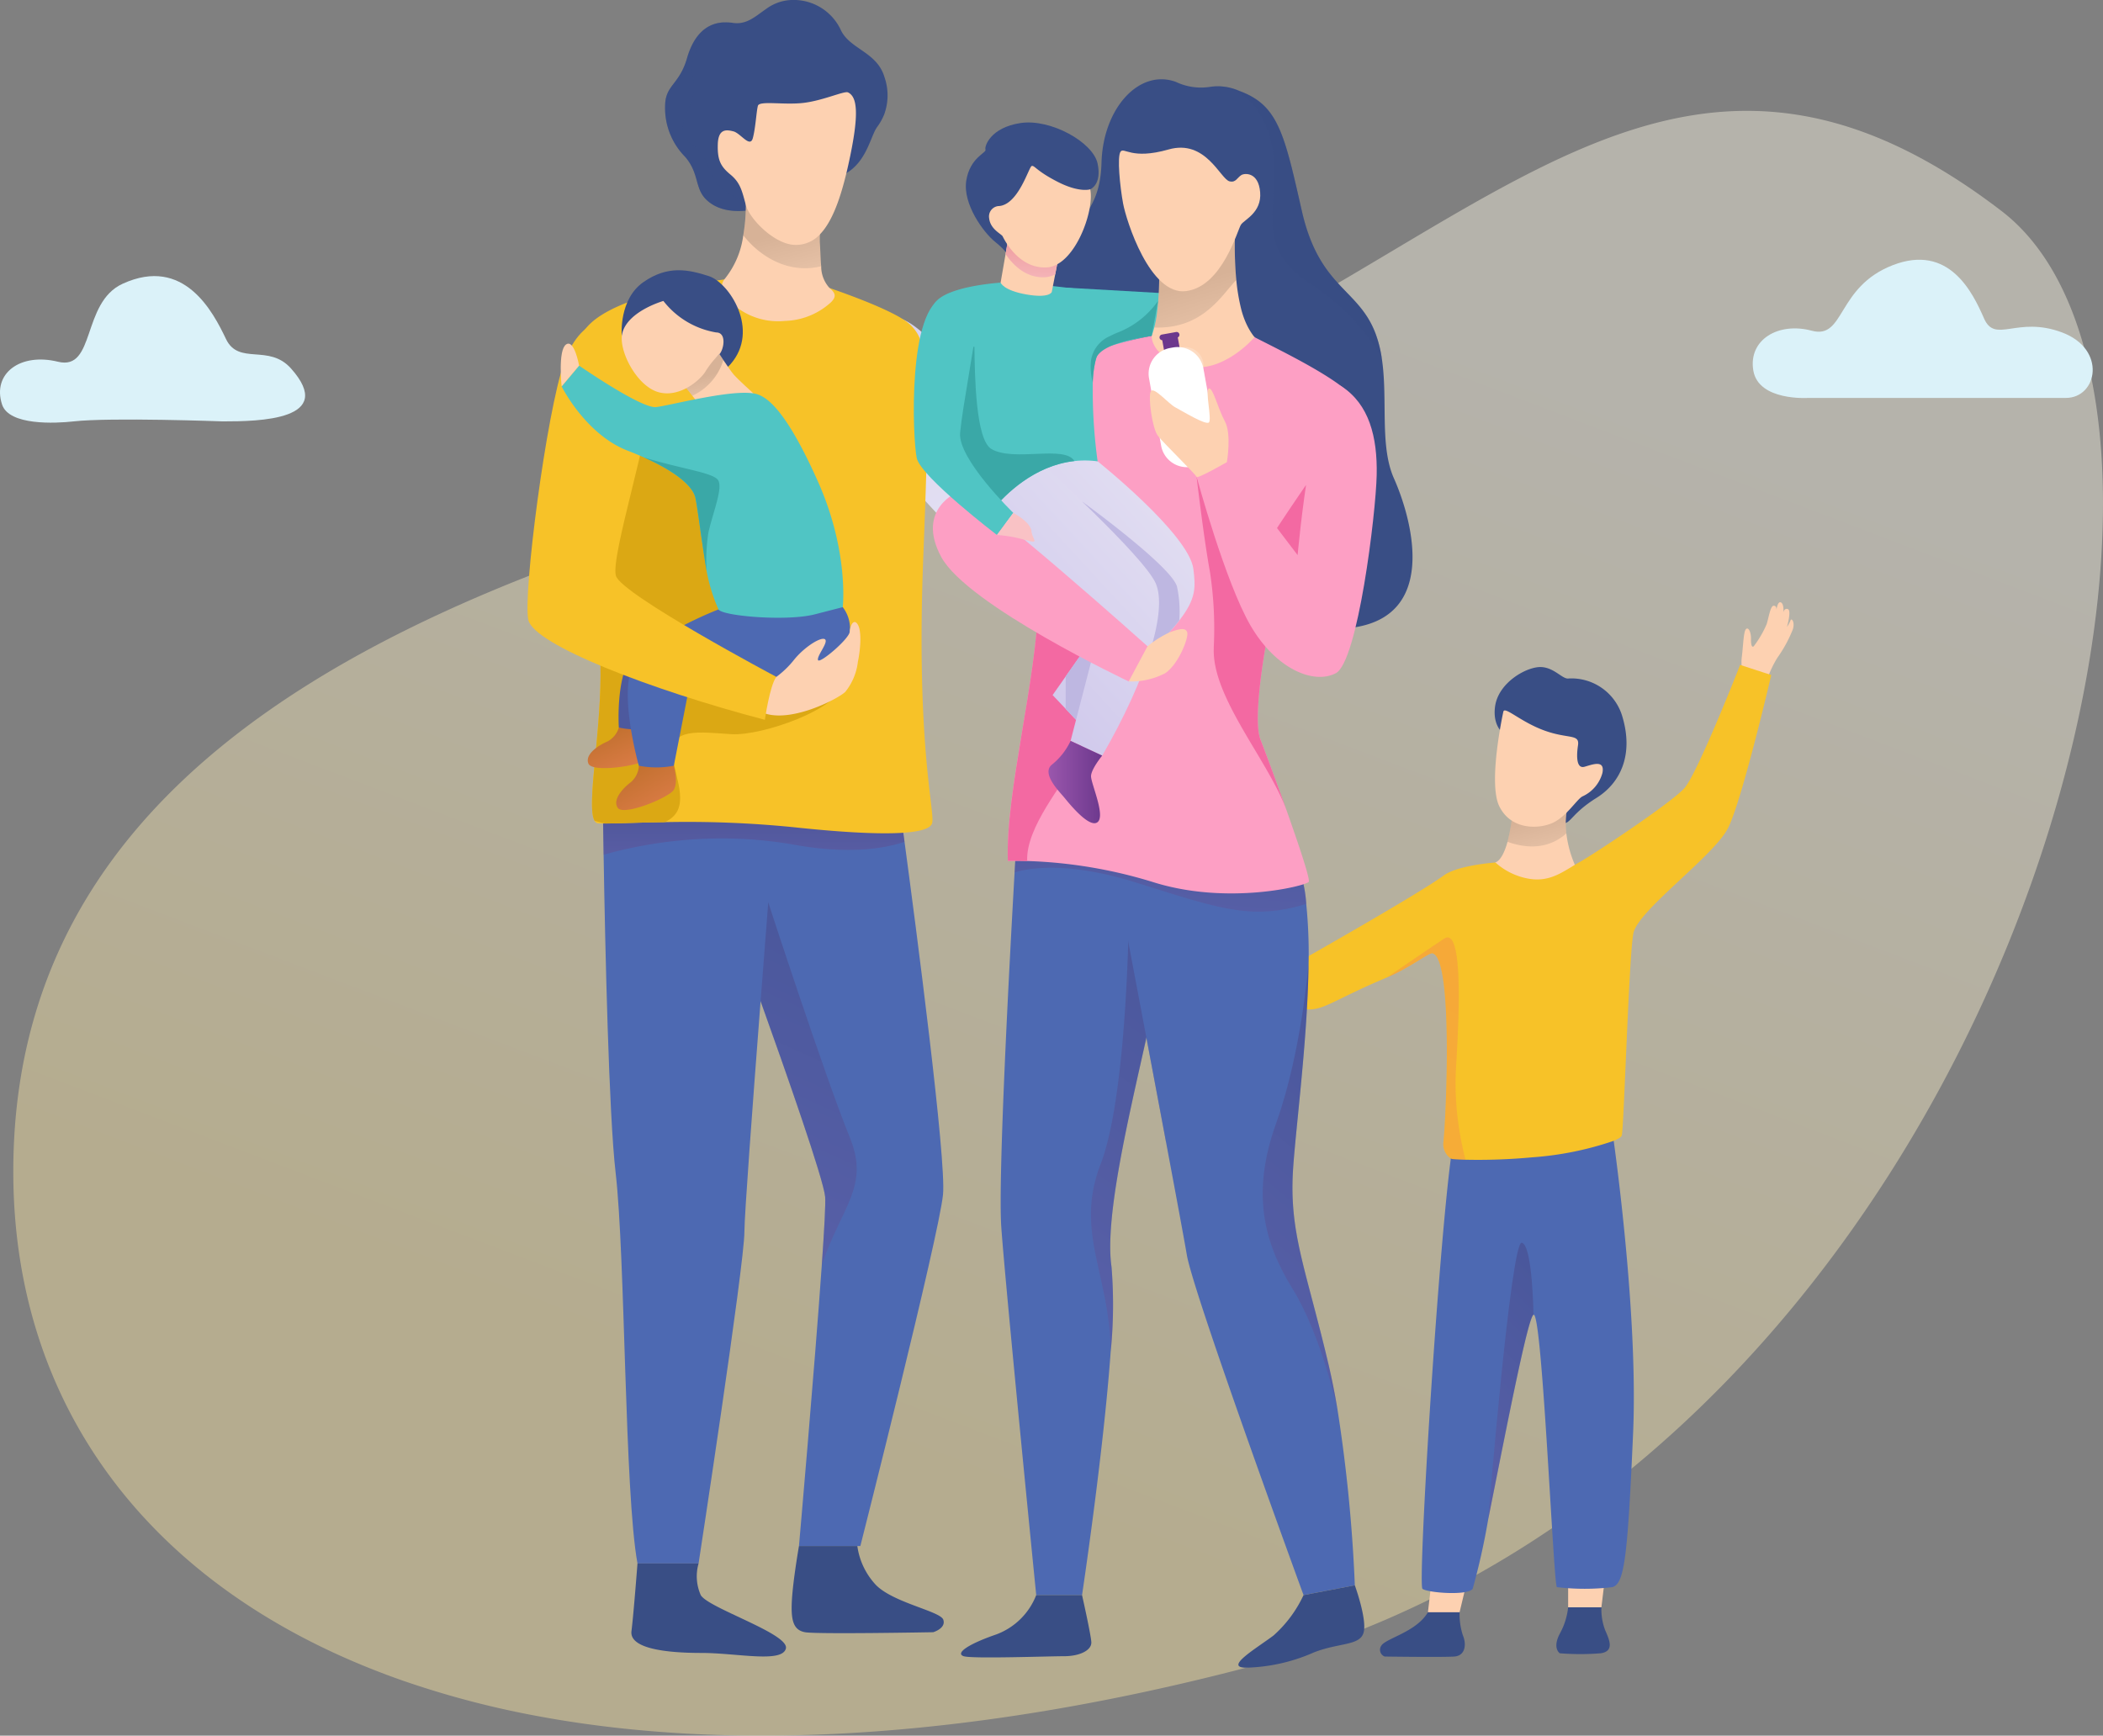 <svg xmlns="http://www.w3.org/2000/svg" xmlns:xlink="http://www.w3.org/1999/xlink" width="278.182" height="229.62" viewBox="0 0 278.182 229.62">
  <rect x="0" y="0" width="278.182" height="229.62" fill="#808080" stroke="none"/>
  <defs>
    <linearGradient id="linear-gradient" x1="0.431" y1="0.849" x2="0.706" y2="0.272" gradientUnits="objectBoundingBox">
      <stop offset="0" stop-color="#ffeaa5"/>
      <stop offset="1" stop-color="#fff9e6"/>
    </linearGradient>
    <linearGradient id="linear-gradient-2" x1="2.629" y1="1.296" x2="2.352" y2="0.101" gradientUnits="objectBoundingBox">
      <stop offset="0" stop-color="#fff"/>
      <stop offset="1"/>
    </linearGradient>
    <linearGradient id="linear-gradient-3" x1="-0.182" y1="-0.43" x2="0.958" y2="1.288" gradientUnits="objectBoundingBox">
      <stop offset="0" stop-color="#c8c0e9"/>
      <stop offset="1" stop-color="#fafafa"/>
    </linearGradient>
    <linearGradient id="linear-gradient-4" x1="0.404" y1="0.995" x2="0.565" y2="0.005" gradientUnits="objectBoundingBox">
      <stop offset="0" stop-color="#7a4385"/>
      <stop offset="1" stop-color="#402154"/>
    </linearGradient>
    <linearGradient id="linear-gradient-5" x1="0.491" y1="1.109" x2="0.504" y2="0.108" xlink:href="#linear-gradient-4"/>
    <linearGradient id="linear-gradient-10" x1="19.9" y1="-41.316" x2="19.762" y2="-39.285" gradientUnits="objectBoundingBox">
      <stop offset="0" stop-color="#a15bb1"/>
      <stop offset="1" stop-color="#6c388d"/>
    </linearGradient>
    <linearGradient id="linear-gradient-11" x1="19.475" y1="-136.631" x2="19.442" y2="-134.983" xlink:href="#linear-gradient-10"/>
    <linearGradient id="linear-gradient-12" x1="-0.191" y1="1.312" x2="1.479" y2="-1.114" xlink:href="#linear-gradient-3"/>
    <linearGradient id="linear-gradient-13" x1="-0.02" y1="1.131" x2="1.5" y2="-1.107" xlink:href="#linear-gradient-3"/>
    <linearGradient id="linear-gradient-14" x1="0.553" y1="-1.149" x2="0.46" y2="1.584" gradientUnits="objectBoundingBox">
      <stop offset="0" stop-color="#e88484"/>
      <stop offset="0.09" stop-color="#e9898a"/>
      <stop offset="1" stop-color="#f8c1c6"/>
    </linearGradient>
    <linearGradient id="linear-gradient-15" x1="0" y1="0.5" x2="1" y2="0.5" xlink:href="#linear-gradient-10"/>
    <linearGradient id="linear-gradient-18" x1="-0.033" y1="-0.694" x2="0.995" y2="1.515" gradientUnits="objectBoundingBox">
      <stop offset="0" stop-color="#9a5e0c"/>
      <stop offset="1" stop-color="#f4875c"/>
    </linearGradient>
    <linearGradient id="linear-gradient-22" x1="0.543" y1="0.276" x2="0.252" y2="2.39" gradientUnits="objectBoundingBox">
      <stop offset="0" stop-color="#f5586d"/>
      <stop offset="1" stop-color="#f4875c"/>
    </linearGradient>
  </defs>
  <g id="グループ_15498" data-name="グループ 15498" transform="translate(-1427.303 -455.208)">
    <path id="パス_46436" data-name="パス 46436" d="M1600.242,743.259c-35.494,9.273-66.188,11.011-91.067,6.877q-1.088-.181-2.157-.378a121.884,121.884,0,0,1-18.312-4.773c-.843-.295-1.674-.593-2.494-.907-31.367-11.831-48.863-35.671-49.063-65.912-.389-58.812,60.656-80.97,124.369-96.127s89.027-69.51,138.63-31.492C1735.4,577.566,1700.9,716.959,1600.242,743.259Z" transform="translate(-8.085 -67.423)" opacity="0.42" fill="url(#linear-gradient)"/>
    <g id="グループ_15497" data-name="グループ 15497" transform="translate(1497.08 455.208)">
      <path id="パス_46437" data-name="パス 46437" d="M2716.918,910.914a5.714,5.714,0,0,1-.247-2.675c.19-1.648.221-3.362.572-3.592s.636.551.625,1.283.08,1.224.358,1.03a13.9,13.9,0,0,0,1.7-2.9c.241-.665.482-2.4.908-2.468s.41.5.41.5.14-1.137.58-.946.332,1.321.332,1.321.111-.615.593-.434-.067,2.168-.126,2.36a4.386,4.386,0,0,0,.491-.906c.117-.278.581.227.3,1.2a17.539,17.539,0,0,1-2.059,3.788,14.18,14.18,0,0,0-1.209,2.473l-1.337.479Z" transform="translate(-2556.027 -821.451)" fill="#fdd1b1"/>
      <path id="パス_46438" data-name="パス 46438" d="M2582.838,1640.851l2.634.794a7.74,7.74,0,0,0,.505,3.049c.6,1.353,1.191,2.76-.595,3.031a33.942,33.942,0,0,1-5.412,0s-1.029-.649,0-2.6a9.172,9.172,0,0,0,1.1-3.482Z" transform="translate(-2443.416 -1429.002)" fill="#394e85"/>
      <path id="パス_46439" data-name="パス 46439" d="M2459.384,1643.584a9.049,9.049,0,0,0,.433,3.049c.487,1.136.379,2.706-1.137,2.814s-9.2,0-9.2,0a.955.955,0,0,1-.433-1.461c.649-.974,4.611-1.786,6.152-4.4S2459.384,1643.584,2459.384,1643.584Z" transform="translate(-2336.09 -1430.292)" fill="#394e85"/>
      <path id="パス_46440" data-name="パス 46440" d="M2588.23,1622.878v3.175h4.4l.505-4.186Z" transform="translate(-2450.575 -1413.411)" fill="#fdd1b1"/>
      <path id="パス_46441" data-name="パス 46441" d="M2489.483,1625.417l-.866,3.608h-4.186l.505-4.33Z" transform="translate(-2365.323 -1415.733)" fill="#fdd1b1"/>
      <path id="パス_46442" data-name="パス 46442" d="M2507.8,1321.188c-.721,16.454-1.154,19.918-2.741,20.351a30.706,30.706,0,0,1-7.333,0c-.461-.143-1.944-36.614-3.1-36.036-.781.392-3.86,16.454-5.995,27.073v.011a91.651,91.651,0,0,1-2.05,9.182c-.721.927-5.917.518-6.638,0-.628-.45,1.864-41.53,3.633-56.029.039-.316.078-.619.115-.909a28.434,28.434,0,0,1,.628-3.62,2.494,2.494,0,0,1,.4-.79c3.219-4.267,20.337.79,20.337.79s.067.455.18,1.284C2505.939,1287.618,2508.42,1307.022,2507.8,1321.188Z" transform="translate(-2361.554 -1131.567)" fill="#4d69b2"/>
      <path id="パス_46443" data-name="パス 46443" d="M2535.777,958.418s-2.312-.814-1.908-4.05,4.257-5.377,6.144-5.268c1.757.1,2.811,1.668,3.619,1.508a7.019,7.019,0,0,1,7.1,5.1c1.444,4.909-.173,8.669-3.466,10.717s-3.421,3.5-4.447,3.318S2535.777,958.418,2535.777,958.418Z" transform="translate(-2405.888 -860.849)" fill="#394e85"/>
      <path id="パス_46444" data-name="パス 46444" d="M2542.881,1052.937l-2.275,3.966h-5.358s-4.763-3.464-2.868-4.276c.725-.312,1.236-1.448,1.591-2.73a26.579,26.579,0,0,0,.736-4.522s8.065-3.789,7.2-.063a10.235,10.235,0,0,0-.152,3.472A14.751,14.751,0,0,0,2542.881,1052.937Z" transform="translate(-2404.337 -938.526)" fill="#fdd1b1"/>
      <path id="パス_46445" data-name="パス 46445" d="M2551.263,1045.312a10.229,10.229,0,0,0-.152,3.472c-2.652,2.369-5.78,1.823-7.781,1.113a26.551,26.551,0,0,0,.737-4.522S2552.132,1041.586,2551.263,1045.312Z" transform="translate(-2413.698 -938.526)" opacity="0.15" fill="url(#linear-gradient-2)" style="mix-blend-mode: multiply;isolation: isolate"/>
      <path id="パス_46446" data-name="パス 46446" d="M2158.779,554.729s1.569-.6.974-3.41-6.2-5.954-10.188-5.358-4.8,3.085-4.641,3.518-2.057,1.028-2.544,4.113,2.3,6.869,3.789,8.064,1.694,1.786,1.694,1.786Z" transform="translate(-2084.342 -529.685)" fill="#394e85"/>
      <path id="パス_46447" data-name="パス 46447" d="M2441.693,948.818s-3.825,16.462-5.7,20.214-11.944,10.9-12.54,13.966-1.249,25.88-1.537,26.746c-.067.2-.448.442-1.063.7a42.426,42.426,0,0,1-10.769,2.18,77.052,77.052,0,0,1-8.835.318c-.539-.017-1.081-.043-1.633-.08a.808.808,0,0,1-.31-.082,2.294,2.294,0,0,1-.983-2.139c.347-2.975,1.347-24.492-1.463-25.007h-.007c-.476-.067-3.052,1.959-5.973,3.187-7.458,3.126-8.5,4.564-11.122,4.183-4.984-.721-1.429-5.774-1.429-5.774s16.441-9.263,20.055-11.9c1.876-1.371,6.827-1.707,6.827-1.707a8.83,8.83,0,0,0,4.546,2.165c2.814.433,4.546-1.085,6.495-2.165s12.232-7.9,13.964-9.851,7.361-16.293,7.361-16.293Z" transform="translate(-2277.171 -859.515)" fill="#f7c228"/>
      <path id="パス_46448" data-name="パス 46448" d="M2121.811,731.764l-2.767,6.326s-14.579-4.378-19.052-8.666c-.624-.6-1.381-1.353-2.225-2.215a.043.043,0,0,1-.007-.009c-3.631-3.7-8.831-9.32-11.647-12.381-.2-.214-.383-.418-.556-.606-.9-.977-1.442-1.572-1.442-1.572s-7.8-24.962-.795-21.758l0,0c7,3.206,22.8,29.3,22.8,29.3Z" transform="translate(-2033.484 -648.54)" fill="url(#linear-gradient-3)"/>
      <path id="パス_46449" data-name="パス 46449" d="M2000.692,1102.97c-.576,5.629-10.931,46.473-10.931,46.473h-8.121s2.076-23.628,3.02-37.164c.327-4.665.517-8.134.444-9.021-.191-2.291-5.183-16.523-8.539-25.891-1.717-4.8-3.007-8.316-3.007-8.316v-17.607l5.025.2,16.48.664s.206,1.494.541,3.973C1997.1,1067.408,2001.163,1098.367,2000.692,1102.97Z" transform="translate(-1945.731 -944.909)" fill="#4d69b2"/>
      <path id="パス_46450" data-name="パス 46450" d="M1984.66,1171.372c.327-4.666.517-8.134.444-9.021-.288-3.464-11.546-34.206-11.546-34.206v-1.537c2.271-1.827,4.023-3.215,4.023-3.215s7.465,22.938,10.814,31.165C1991.018,1161,1987.217,1163.727,1984.66,1171.372Z" transform="translate(-1945.731 -1004.002)" opacity="0.244" fill="url(#linear-gradient-4)"/>
      <path id="パス_46451" data-name="パス 46451" d="M1896.376,1036.765s-.021.273-.063.779c-.069.883-.2,2.485-.366,4.6-.175,2.2-.392,4.962-.636,8.056-.312,3.966-.663,8.48-1.016,13.066v0c-1.065,13.828-2.141,28.322-2.141,30.506,0,4.33-6.062,43.877-6.062,43.877h-8.082c-1.732-9.526-1.589-40.413-2.888-51.671-.9-7.764-1.379-29.4-1.594-42.094-.082-4.847-.125-8.389-.136-9.35,0-.173,0-.262,0-.262l.862.093Z" transform="translate(-1863.462 -930.808)" fill="#4d69b2"/>
      <path id="パス_46452" data-name="パス 46452" d="M1913.344,1042.609c-3.256,1.067-7.941,1.572-14.57.387q-1.425-.253-2.817-.424c-1.594-.2-3.15-.318-4.659-.375a58.046,58.046,0,0,0-17.759,2.117c-.082-4.848-.125-8.389-.136-9.351l.859-.169,22.124,2.4s-.022.272-.063.779l16.48.665S1913.009,1040.13,1913.344,1042.609Z" transform="translate(-1863.472 -931.236)" opacity="0.307" fill="url(#linear-gradient-5)"/>
      <path id="パス_46453" data-name="パス 46453" d="M2209.835,562.531a37.17,37.17,0,0,0,4.147,2.712c15.489,8.782,14.437,12.74,16.014,15.332,0,0,2.821,7.943,12.656,5.644s6.535-14.3,4.214-19.515c-1.919-4.307-.778-10.476-1.605-15.881a15.953,15.953,0,0,0-.83-3.285c-2.276-6.014-7.431-6.008-9.752-16.242s-3.122-13.984-8.274-15.851a6.968,6.968,0,0,0-3.875-.534l-.066.009a7.728,7.728,0,0,1-4.423-.66c-4.8-1.789-9.656,3.4-9.857,10.7-.163,5.892-2.8,7.24-4.9,10.685a14.783,14.783,0,0,0-1.377,2.916C2200.027,543.947,2198.766,554.144,2209.835,562.531Z" transform="translate(-2132.256 -503.418)" fill="#394e85"/>
      <path id="パス_46455" data-name="パス 46455" d="M2323.052,519.156c4.91-.617,8.792,4.749,8.49,11.91s-1.327,10.206,5.442,14.643a28.7,28.7,0,0,1,8.8,9.358,15.953,15.953,0,0,0-.83-3.285c-2.276-6.014-7.431-6.008-9.752-16.242s-3.121-13.984-8.274-15.851A6.968,6.968,0,0,0,2323.052,519.156Z" transform="translate(-2232.779 -507.663)" fill="#394e85" opacity="0.29"/>
      <path id="パス_46456" data-name="パス 46456" d="M2223.914,668.982v5.237s-.169.022-.461.065c-1.8.264-8.277,1.338-9.1,3.156a.875.875,0,0,0-.078.245s0,0,0,.006a.714.714,0,0,1-.046.167c-.1.245-.31.188-.591-.076-1.425-1.334-4.661-8.03-4.661-8.03l1.451-1.541Z" transform="translate(-2139.085 -630.152)" fill="#50c5c4"/>
      <g id="グループ_15495" data-name="グループ 15495" transform="translate(78.233 19.542)">
        <path id="パス_46457" data-name="パス 46457" d="M2266.658,641.127s11.21.14,11.636-.616,2.437-8.13,2.437-8.13-3.7-.671-5.052-6a26.668,26.668,0,0,1-.636-3.8,49.8,49.8,0,0,1-.134-7.061c.048-1.013.108-1.635.108-1.635l-3.936,1.624-6.439,2.659a39.863,39.863,0,0,1-.142,9.22c-.083.506-.185,1-.309,1.475-.485,1.874-1.3,3.416-2.64,4C2257.057,634.834,2266.658,641.127,2266.658,641.127Z" transform="translate(-2259.517 -605.071)" fill="#fdd1b1"/>
        <path id="パス_46458" data-name="パス 46458" d="M2281.836,636.325c6.5.232,8.964-4.384,10.851-6.282a49.726,49.726,0,0,1-.134-7.061l-3.828-.011-6.439,2.659a39.863,39.863,0,0,1-.142,9.22C2282.062,635.355,2281.96,635.851,2281.836,636.325Z" transform="translate(-2277.16 -612.538)" opacity="0.15" fill="url(#linear-gradient-2)" style="mix-blend-mode: multiply;isolation: isolate"/>
        <path id="パス_46459" data-name="パス 46459" d="M2271.868,568.194c.431-.266,2.261-.414,2.48,2.275s-2.068,3.61-2.53,4.279-2.439,8.153-7.241,8.8-7.946-9.336-8.361-11.6-.8-6.167-.339-6.836,1.407,1.111,6.352-.3,6.856,3.938,8.08,4.218C2271.137,569.223,2271.287,568.553,2271.868,568.194Z" transform="translate(-2255.667 -564.579)" fill="#fdd1b1"/>
      </g>
      <path id="パス_46460" data-name="パス 46460" d="M2189.565,1091.1c-.411,2.938-1.232,6.779-2.167,10.979-2.392,10.749-5.549,23.864-4.615,30.3a62.261,62.261,0,0,1-.111,11.26c-.963,13.436-3.786,32.182-3.786,32.182h-6.062s-4.042-40.556-4.618-48.638c-.463-6.471,1.111-35.607,1.756-46.969.16-2.83.264-4.557.264-4.557s7.043-.219,12.665,2.594a13.094,13.094,0,0,1,4.728,3.8,10.286,10.286,0,0,1,1.314,2.347A12.985,12.985,0,0,1,2189.565,1091.1Z" transform="translate(-2105.531 -964.794)" fill="#4d69b2"/>
      <path id="パス_46461" data-name="パス 46461" d="M2244.915,1147.172c-.814-4.341-1.726-9.184-2.618-13.925-2.392,10.749-5.548,23.864-4.616,30.3a62.178,62.178,0,0,1-.11,11.26c-.108-10.245-4.8-15.88-1.333-24.828,2.752-7.107,3.477-23.141,3.659-29.435v0c.048-1.628.059-2.6.059-2.6l3.877-2.373,3.208-1.964S2244.836,1146.752,2244.915,1147.172Z" transform="translate(-2160.43 -995.961)" opacity="0.244" fill="url(#linear-gradient-4)"/>
      <path id="パス_46462" data-name="パス 46462" d="M2282.358,1167.9l-6.785,1.3s-14.576-39.835-15.442-45.031c-.273-1.637-1.362-7.508-2.726-14.784v0c-.814-4.341-1.725-9.184-2.617-13.925-.849-4.494-1.68-8.9-2.4-12.7v0c-.662-3.5-1.229-6.493-1.624-8.575-.218-1.149-.383-2.022-.483-2.546-.072-.375-.108-.574-.108-.574s19.34-7.794,23.959,0a17.414,17.414,0,0,1,1.8,6.7,65.62,65.62,0,0,1,.31,7.876c-.13,10.656-1.927,23.366-2.109,28.294-.29,7.794,1.875,12.557,4.763,24.825.444,1.885.833,3.88,1.173,5.906v.007A204.2,204.2,0,0,1,2282.358,1167.9Z" transform="translate(-2172.92 -958.175)" fill="#4d69b2"/>
      <path id="パス_46463" data-name="パス 46463" d="M2217,1077.755c-6.869,2.13-11.121.76-20.922-2.323l-1.515-.476q-1.429-.448-2.73-.777c-7.4-1.888-11.68-1.115-13.412-.582.16-2.83.264-4.557.264-4.557s7.042-.219,12.665,2.594c-.072-.375-.108-.574-.108-.574s19.339-7.794,23.959,0A17.418,17.418,0,0,1,2217,1077.755Z" transform="translate(-2113.987 -958.175)" opacity="0.244" fill="url(#linear-gradient-4)"/>
      <path id="パス_46464" data-name="パス 46464" d="M2208.492,735.8c-.758,2.923-2.923,14.505-1.732,17.536.554,1.407,2.063,5.456,3.481,9.439q.059.159.11.318c.024.065.045.13.069.19a.134.134,0,0,0,.006.017c1.557,4.408,2.942,8.591,2.719,8.87-.433.541-10.825,3.139-20.675,0a63.052,63.052,0,0,0-16.566-2.763c-1.611-.052-2.557-.015-2.557-.015-.34-9.093,3.865-24.148,4.027-34.418a26.444,26.444,0,0,0-.275-4.551c-1.587-9.816-2.02-22.228,3.319-26.125s15.588-4.908,15.588-4.908,7.831-.721,8.7,0,12.34,5.774,14.542,8.913c1.191,1.7-1.84,8.768-4.99,15.354C2211.589,729.232,2208.838,734.46,2208.492,735.8Z" transform="translate(-2109.807 -655.498)" fill="#fd9fc4"/>
      <path id="パス_46465" data-name="パス 46465" d="M2182.281,921.224c-1.583,3.059-6.581,8.762-6.376,13.221-1.611-.052-2.557-.015-2.557-.015-.34-9.093,3.865-24.148,4.027-34.418l8.889,5.707S2184,917.9,2182.281,921.224Z" transform="translate(-2109.807 -820.535)" fill="#f369a2"/>
      <path id="パス_46466" data-name="パス 46466" d="M2323.353,825.513c.346-1.34,3.1-6.568,5.763-12.141-.8-2.189-1.466-4-1.466-4s-5.642,8.171-6.809,10.552a9.173,9.173,0,0,1-1.487,2.022c-2.04-4.588-6.177-13.641-6.177-13.641s.931,8.01,1.764,12.557a49.4,49.4,0,0,1,.5,10.07l.01-.012c-.306,6.534,7.291,14.983,9.652,21.572-1.418-3.984-2.927-8.032-3.481-9.439C2320.43,840.019,2322.6,828.436,2323.353,825.513Z" transform="translate(-2224.668 -745.212)" fill="#f369a2"/>
      <path id="パス_46467" data-name="パス 46467" d="M2359.51,1628.994s1.659,4.547,1.154,6.278-3.247,1.3-6.567,2.6a23.487,23.487,0,0,1-8.948,2.02c-3.031,0,1.3-2.526,3.608-4.258a16.419,16.419,0,0,0,3.969-5.34Z" transform="translate(-2250.073 -1419.264)" fill="#394e85"/>
      <path id="パス_46468" data-name="パス 46468" d="M2154.78,1636.264s1.155,5.124,1.227,6.206-1.515,1.876-3.608,1.876-12.2.361-13.279,0,.361-1.516,4.33-2.887a9.043,9.043,0,0,0,5.268-5.2Z" transform="translate(-2081.425 -1425.235)" fill="#394e85"/>
      <path id="パス_46469" data-name="パス 46469" d="M2317.183,750.647l-4,1.949s3.789,13.964,7.144,19.7,8.335,7.794,11.258,6.278,5.3-21.108,5.412-26.2-1.019-9.394-4.639-11.745-5.819,22.318-5.819,22.318Z" transform="translate(-2224.668 -689.505)" fill="#fd9fc4"/>
      <path id="パス_46470" data-name="パス 46470" d="M2372,1227.563v.007s-2.128-9.822-5.964-16.016-5.458-12.7-2.136-21.938,4.273-21.078,4.273-21.078c-.13,10.656-1.927,23.366-2.109,28.294-.29,7.794,1.875,12.557,4.763,24.826C2371.27,1223.543,2371.66,1225.537,2372,1227.563Z" transform="translate(-2264.852 -1041.081)" opacity="0.244" fill="url(#linear-gradient-4)"/>
      <path id="パス_46471" data-name="パス 46471" d="M2279.9,691.38s-.171,2.792,4.592,3.982,9.016-3.809,9.016-3.809l-3.435-2.9-3.795.866Z" transform="translate(-2197.337 -646.94)" fill="#fdd1b1"/>
      <g id="グループ_15496" data-name="グループ 15496" transform="translate(82.16 43.915)">
        <path id="パス_46472" data-name="パス 46472" d="M2290.28,706.065l-2.055.369-.5-2.8a.522.522,0,0,1,.421-.606l1.028-.185a.522.522,0,0,1,.606.422Z" transform="translate(-2285.915 -702.506)" fill="url(#linear-gradient-10)"/>
        <path id="パス_46473" data-name="パス 46473" d="M2284.894,715.014l1.6,8.906a3.458,3.458,0,0,1-2.793,4.016l-.384.069a3.459,3.459,0,0,1-4.016-2.793l-1.6-8.906a3.459,3.459,0,0,1,2.793-4.016l.384-.069a3.459,3.459,0,0,1,4.017,2.793Z" transform="translate(-2277.646 -710.168)" fill="#fff"/>
        <path id="パス_46474" data-name="パス 46474" d="M2296.7,715.191l1.6,8.906a2.48,2.48,0,1,1-4.624.831l-1.6-8.906a2.48,2.48,0,1,1,4.624-.83Z" transform="translate(-2289.454 -710.344)" fill="#fff" opacity="0.21"/>
        <path id="パス_46475" data-name="パス 46475" d="M2288.056,701.73l-1.884.338a.377.377,0,0,1-.438-.3h0a.377.377,0,0,1,.3-.438l1.884-.338a.377.377,0,0,1,.438.3h0A.377.377,0,0,1,2288.056,701.73Z" transform="translate(-2284.284 -700.982)" fill="url(#linear-gradient-11)"/>
      </g>
      <path id="パス_46476" data-name="パス 46476" d="M2288.762,752.584s.649-3.735-.271-5.412-1.57-4.492-2.111-4.33.433,4.113,0,4.492-3.518-1.515-4.438-2-2.869-2.814-3.247-2.111.185,4.925.958,5.9,5.02,5.111,5.1,5.412S2288.762,752.584,2288.762,752.584Z" transform="translate(-2196.248 -691.443)" fill="#fdd1b1"/>
      <path id="パス_46477" data-name="パス 46477" d="M2206.3,810.375c-2.055,2.641-6.066,6.438-13.659,13.154l-1.364-1.444-1.738-1.836,1.738-2.474,4.4-6.257-3.347-7.086-6.489-13.734,5.44-2.994,4.215,1.624s12.087,9.634,12.665,14.252C2208.455,805.991,2208.542,807.494,2206.3,810.375Z" transform="translate(-2120.077 -728.294)" fill="url(#linear-gradient-12)"/>
      <path id="パス_46478" data-name="パス 46478" d="M2231.3,842.38c-2.055,2.641-6.066,6.438-13.659,13.154l-1.364-1.444v-4.31l4.4-6.257-3.347-7.086,1.151-9.766s11.758,8.517,12.516,11.223A15.59,15.59,0,0,1,2231.3,842.38Z" transform="translate(-2145.086 -760.299)" fill="#beb7e1"/>
      <path id="パス_46479" data-name="パス 46479" d="M2156.151,797.4s13.69,12.412,15.278,16.021-1.155,12.557-7.072,22.8l-4.186-1.948,3.536-13.639-13.783-12.729-2.743-5.024Z" transform="translate(-2088.332 -736.255)" fill="url(#linear-gradient-13)"/>
      <path id="パス_46480" data-name="パス 46480" d="M2136.45,671.255a2.54,2.54,0,0,1-1.035,1.669,2.221,2.221,0,0,0-.736,1.152c-.028.078-.054.16-.078.245,0,0,0,0,0,.006-.015.054-.03.108-.046.167a14.364,14.364,0,0,0-.37,2.893,69.951,69.951,0,0,0,.639,10.435,12.586,12.586,0,0,0-3.068-.037c-5.341.587-9.175,4.469-10.751,6.363-.52.626-.795,1.035-.795,1.035-3.652-1.3-5.789-4.663-6.969-8.636-2.351-7.922-.888-18.279,0-19.61,1.665-2.5,9.692-2.821,9.692-2.821s4.495.318,7.82.732a19.769,19.769,0,0,1,3.194.567C2135.342,665.91,2136.883,669.055,2136.45,671.255Z" transform="translate(-2059.411 -626.788)" fill="#50c5c4"/>
      <path id="パス_46481" data-name="パス 46481" d="M2242.79,682.672c-1.8.264-6.473,1.029-7.3,2.848-.028.078-.054.16-.078.245,0,0,0,0,0,.006a.716.716,0,0,1-.045.167,14.363,14.363,0,0,0-.37,2.892,7.744,7.744,0,0,1-.221-2.968,4.2,4.2,0,0,1,2.488-3.163,10.994,10.994,0,0,1,1.195-.537,11.736,11.736,0,0,0,5.172-4.113Z" transform="translate(-2160.226 -638.232)" fill="#3aa8a7"/>
      <path id="パス_46482" data-name="パス 46482" d="M2137.6,726.949c-5.341.587-9.175,4.469-10.751,6.363l-7.763-7.6,4.063-11.95c.173-.509,1.217-2.4,1.224-1.866.053,3.859.169,12.273,2.26,13.467C2129.662,727.094,2136.3,724.784,2137.6,726.949Z" transform="translate(-2065.255 -665.953)" fill="#3aa8a7"/>
      <path id="パス_46483" data-name="パス 46483" d="M2175.714,636.358l-.409,2.1-.457,2.34s-.271.866-3.356.325-3.41-1.57-3.41-1.57l.654-3.78.284-1.632Z" transform="translate(-2105.499 -602.168)" fill="#fdd1b1"/>
      <path id="パス_46484" data-name="パス 46484" d="M2178.719,636.358l-.409,2.1a3.25,3.25,0,0,1-1.376.392c-2.633.115-4.35-1.814-5.192-3.076l.284-1.632Z" transform="translate(-2108.504 -602.168)" fill="url(#linear-gradient-14)"/>
      <path id="パス_46485" data-name="パス 46485" d="M2160.729,583.362a1.385,1.385,0,0,0-1.191,1.624c.162,1.461,1.624,2.057,1.786,2.381s2.057,4.276,5.791,4.114,6.387-7.523,5.792-10.338c0,0-1.407.487-4.276-.974s-3.085-2.219-3.464-2.111S2163.381,583.307,2160.729,583.362Z" transform="translate(-2098.47 -556.098)" fill="#fdd1b1"/>
      <path id="パス_46486" data-name="パス 46486" d="M2206.466,1003.782a8.889,8.889,0,0,1-2.418,3.1c-1.552,1.155.938,3.608,1.588,4.4s3.32,4.113,4.4,3.247-.9-5.16-.866-6.1,1.479-2.706,1.479-2.706Z" transform="translate(-2134.627 -905.764)" fill="url(#linear-gradient-15)"/>
      <path id="パス_46487" data-name="パス 46487" d="M2186.053,969.855a5.152,5.152,0,0,1-2.129.866c-1.285.213-2.627,1.078-2.273,2.562s1.378,7.325,2.763,6.892,1.133-4.2,2.036-5.148a12.789,12.789,0,0,1,2.706-1.893Z" transform="translate(-2116.595 -877.899)" fill="url(#linear-gradient-15)"/>
      <path id="パス_46488" data-name="パス 46488" d="M1899.795,732.049c-.433,1.513-6.352,1.805-18.476.507a141.161,141.161,0,0,0-16.889-.654c-3.555.05-6.352.18-7.876.18-.42,0-.745-.009-.961-.032a.59.59,0,0,1-.442-.32c-1.165-1.957,1.028-12.418.767-20.968-.115-3.756-1.111-10.7-2-18.028-1.336-10.966-2.44-22.782-.017-26.025,4.04-5.408,21.938-7.04,21.938-7.04l8.082.795s8.878,2.819,12.195,5.016l0,0a5.454,5.454,0,0,1,.792.615c1.866,1.81,2.507,4.038,2.152,18.179v0c-.039,1.561-.091,3.269-.154,5.137-.074,2.148-.162,4.512-.266,7.11C1897.63,721.833,1900.228,730.536,1899.795,732.049Z" transform="translate(-1846.276 -623.135)" fill="#f7c228"/>
      <path id="パス_46489" data-name="パス 46489" d="M1919.7,469.177a9.181,9.181,0,0,0,2.656,6.787c1.907,2.217,1.213,4.183,2.847,5.71s4.115,1.753,6.882,1.118,2.5-3.423,8.284-3.738c5.053-.274,6.033-4.242,6.969-6.3a4.428,4.428,0,0,1,.417-.757,7.433,7.433,0,0,0,.928-1.658,7.348,7.348,0,0,0,.033-4.932c-.978-3.311-4.5-3.665-5.741-6.158a6.883,6.883,0,0,0-7.025-4.007,6.019,6.019,0,0,0-2.913,1.168c-1.4.957-2.542,2.1-4.378,1.825a5.939,5.939,0,0,0-.957-.071c-2.416,0-4.182,1.561-5.1,4.725C1921.579,466.457,1919.742,466.415,1919.7,469.177Z" transform="translate(-1901.497 -455.208)" fill="#394e85"/>
      <path id="パス_46490" data-name="パス 46490" d="M1919.7,482.765a9.181,9.181,0,0,0,2.656,6.787c1.907,2.217,1.213,4.183,2.847,5.71s4.115,1.753,6.882,1.118,2.5-3.423,8.284-3.738c5.053-.274-3.061,2.327-2.125.271-1.313,1.22,6.478-5.154,4.92-5.1-1.972.075-7.916,9.833-13.834,7.163-4.909-2.215-2.686-4.572-6.134-7.144-3.239-2.416,1.168-4.665.193-8.784-.664-2.805,1.783-7.058,4.313-7.3-2.416,0-4.182,1.561-5.1,4.725C1921.579,480.046,1919.742,480,1919.7,482.765Z" transform="translate(-1901.497 -468.796)" fill="#394e85" opacity="0.27"/>
      <path id="パス_46491" data-name="パス 46491" d="M1976.1,588.192a9.416,9.416,0,0,1-6.1,2.468,9.041,9.041,0,0,1-7.932-3.321,1.775,1.775,0,0,1,.032-2.306,11.525,11.525,0,0,0,2.4-5.709,24.082,24.082,0,0,0,.336-3.6c.011-.5.008-1.015-.009-1.561v-.009q-.013-.584-.052-1.208c-.011-.171-.024-.344-.035-.52-.827-11.108,9.3,4.505,9.3,4.505s.983-1.472.944-.983c-.021.279-.1.877-.184,1.563-.017.143-.033.288-.05.435a14.616,14.616,0,0,0-.125,2.368c.015.195.028.407.041.632.041.777.054,1.652.141,2.483a4.253,4.253,0,0,0,1.1,2.871C1976.705,586.976,1976.846,587.445,1976.1,588.192Z" transform="translate(-1935.958 -548.202)" fill="#fdd1b1"/>
      <path id="パス_46492" data-name="パス 46492" d="M1987.707,600.4c.041.777.054,1.652.141,2.483-4.6,1.111-8.35-1.585-10.3-4.1a24.1,24.1,0,0,0,.335-3.6c.011-.5.009-1.015-.009-1.561V593.6q-.013-.585-.052-1.208l.067-.277c0,.03.041.764,3.609,3.665a6.05,6.05,0,0,0,6.345,1.178,3.743,3.743,0,0,0,.509-.253,6.685,6.685,0,0,1-.559.688,14.66,14.66,0,0,0-.125,2.368C1987.681,599.96,1987.694,600.173,1987.707,600.4Z" transform="translate(-1949.006 -567.656)" opacity="0.15" fill="url(#linear-gradient-2)" style="mix-blend-mode: multiply;isolation: isolate"/>
      <path id="パス_46493" data-name="パス 46493" d="M1975.865,533.212c-.851,3.8-1.823,6.536-3.057,8.255a.007.007,0,0,0,0,0,6.75,6.75,0,0,1-.558.688,4.32,4.32,0,0,1-3.427,1.513c-2.689-.071-5.977-3.405-6.489-5.291,0,0,0-.011,0-.015-.507-1.877-.729-2.921-2.022-3.992s-1.741-1.9-1.682-3.992,1.115-1.977,2.068-1.73,2.2,2.232,2.565.9.476-3.566.673-4.282,3.462-.076,6.062-.39,5.38-1.617,5.86-1.383C1977.014,524.061,1977.471,526.055,1975.865,533.212Z" transform="translate(-1933.459 -511.268)" fill="#fdd1b1"/>
      <path id="パス_46494" data-name="パス 46494" d="M1894.345,801.573c-.163,2.934-10.31,6.638-14.473,6.374s-8.149-.907-7.744,2.838c.34,3.146,2.585,7.166-1.042,8.8-3.555.05-6.352.18-7.876.18-.461-.1-.931-.223-1.4-.353-1.165-1.957,1.028-12.418.766-20.968-.115-3.756-1.111-10.7-2-18.028l4.826-13.99s14.652,6.813,16.018,14.653S1894.51,798.637,1894.345,801.573Z" transform="translate(-1852.933 -710.819)" fill="#dba814"/>
      <path id="パス_46495" data-name="パス 46495" d="M1890.323,1003.782l.766,3.283s.622,2.149,0,3.186-6.611,3.49-7.4,2.407.722-2.672,1.732-3.429a3.052,3.052,0,0,0,1.047-2.164Z" transform="translate(-1871.734 -905.764)" fill="url(#linear-gradient-18)"/>
      <path id="パス_46496" data-name="パス 46496" d="M1871.082,981.113l-.032,3.371s.1,2.235-.752,3.1-7.248,1.83-7.764.59,1.332-2.426,2.493-2.923a3.052,3.052,0,0,0,1.528-1.856Z" transform="translate(-1854.472 -887.145)" fill="url(#linear-gradient-18)"/>
      <path id="パス_46497" data-name="パス 46497" d="M1885.267,942.123s-.794-11.436,4.841-11.255-.466,11.255-.466,11.255A9.761,9.761,0,0,1,1885.267,942.123Z" transform="translate(-1873.184 -845.876)" fill="#4d599e"/>
      <path id="パス_46498" data-name="パス 46498" d="M1904.243,897.378s-10.175,3.858-11.691,7.919.974,12.828.974,12.828a11.954,11.954,0,0,0,4.627,0s1.832-9.309,2.067-10.608,9.544.866,14.956-.541,8.012-6.928,5.035-10.175S1904.243,897.378,1904.243,897.378Z" transform="translate(-1878.798 -816.824)" fill="#4d69b2"/>
      <path id="パス_46499" data-name="パス 46499" d="M1985.845,923.619l1.768-.6a12.383,12.383,0,0,0,2.418-2.357c1.443-1.732,3.608-3.031,4.041-2.6s-1.155,2.225-.938,2.737,4.113-2.809,4.185-3.747.577-1.8,1.083-.938.361,3.175,0,4.907a7.78,7.78,0,0,1-1.66,3.969c-.866.866-6.815,4-10.516,2.9S1985.845,923.619,1985.845,923.619Z" transform="translate(-1954.699 -833.466)" fill="#fdd1b1"/>
      <path id="パス_46500" data-name="パス 46500" d="M1829.953,690.427s-4.871-.873-7.253,5.8-5.521,30.924-4.763,34.171,16.021,9.191,31.284,13.2c0,0,.65-4.553,1.516-5.684,0,0-20.459-10.873-21.217-13.363s4.648-19.174,4.759-24.8S1831.408,690.39,1829.953,690.427Z" transform="translate(-1817.822 -648.368)" fill="#f7c228"/>
      <path id="パス_46501" data-name="パス 46501" d="M1895.538,1612.838s-.505,6.639-.794,8.948,4.547,2.887,9.237,2.887,10.681,1.371,11.186-.577-10.248-5.34-11.258-7.072a6.125,6.125,0,0,1-.288-4.186Z" transform="translate(-1880.99 -1405.995)" fill="#394e85"/>
      <path id="パス_46502" data-name="パス 46502" d="M2014.346,1599.914s-.794,4.547-.938,7.217.216,3.9,1.732,4.185,16.959,0,16.959,0,1.735-.505,1.337-1.66-7.038-2.309-9.131-4.835a9.36,9.36,0,0,1-2.237-4.907Z" transform="translate(-1978.437 -1395.38)" fill="#394e85"/>
      <path id="パス_46503" data-name="パス 46503" d="M1887.882,664.344l-.37-.487s-.387-4.709,2.86-6.982,6-1.66,8.678-.794,6.791,7.143,2.854,11.646S1887.882,664.344,1887.882,664.344Z" transform="translate(-1875.048 -619.548)" fill="#394e85"/>
      <path id="パス_46504" data-name="パス 46504" d="M1942.275,722.617l-7.3,1.305-.779-.991-1.223-1.552,4.819-3.951s.214.336.509.779c.433.649,1.035,1.533,1.384,1.935C1940.214,720.762,1942.275,722.617,1942.275,722.617Z" transform="translate(-1912.394 -670.575)" fill="#fdd1b1"/>
      <path id="パス_46505" data-name="パス 46505" d="M1938.3,718.207a7.611,7.611,0,0,1-4.1,4.724l-1.223-1.552,4.819-3.951S1938,717.763,1938.3,718.207Z" transform="translate(-1912.394 -670.575)" opacity="0.15" fill="url(#linear-gradient-2)" style="mix-blend-mode: multiply;isolation: isolate"/>
      <path id="パス_46506" data-name="パス 46506" d="M1880.285,757.864l-3.7.953c-3.7.953-12.223.231-12.737-.649a22.31,22.31,0,0,1-1.575-5.116c-.641-3.771-1.229-8.645-1.492-9.705-.374-1.524-2.587-3.416-6.817-5.3q-.984-.442-2.115-.877c-5.614-2.165-8.749-8.513-8.749-8.513l2.31-2.745s8.227,5.7,10.175,5.484,10.853-2.633,13.494-1.659c1.373.5,3.826,2.308,7.939,11.546S1880.285,757.864,1880.285,757.864Z" transform="translate(-1838.583 -677.541)" fill="#50c5c4"/>
      <path id="パス_46507" data-name="パス 46507" d="M1912.449,803.771a24.026,24.026,0,0,0-.24,5.06c-.641-3.771-1.229-8.645-1.492-9.705-.374-1.524-2.587-3.416-6.817-5.3,4.925,1.524,9.036,1.992,9.794,2.966S1913.045,801.119,1912.449,803.771Z" transform="translate(-1888.52 -733.32)" fill="#3aa8a7"/>
      <path id="パス_46508" data-name="パス 46508" d="M2264.084,924.075l1.3-.812a13.814,13.814,0,0,1,2.923-1.84c1.191-.433,2.111-.7,2.327,0s-1.136,4.222-2.923,5.412a9.746,9.746,0,0,1-4.817,1.082Z" transform="translate(-2183.369 -837.765)" fill="#fdd1b1"/>
      <path id="パス_46509" data-name="パス 46509" d="M2121.323,819.207s-5.737,2.273-2.273,8.66,24.789,16.453,24.789,16.453l2.49-4.655S2123.488,819.207,2121.323,819.207Z" transform="translate(-2064.314 -754.168)" fill="#fd9fc4"/>
      <path id="パス_46510" data-name="パス 46510" d="M2107.883,674.359c-4.956,1.322-4.221,18.835-3.68,21.325s10.608,10.175,10.608,10.175l2.165-2.923s-7.361-7.123-7.036-10.6,1.949-11.765,2.057-13.682S2111.131,673.493,2107.883,674.359Z" transform="translate(-2052.714 -635.083)" fill="#50c5c4"/>
      <path id="パス_46511" data-name="パス 46511" d="M2167.521,834.958s2.255,1.169,2.4,2.408,1.221,1.725-.914,1.147a17.9,17.9,0,0,0-3.65-.632Z" transform="translate(-2103.259 -767.105)" fill="#f9c2c5"/>
      <path id="パス_46512" data-name="パス 46512" d="M1887.678,682.216c-.633,2.237,1.84,7.09,4.763,7.9s5.683-1.786,6.224-2.76a11.658,11.658,0,0,1,1.842-2.273c.593-.649.972-2.869-.435-2.869a11.2,11.2,0,0,1-6.982-4.167S1888.49,679.348,1887.678,682.216Z" transform="translate(-1875.114 -638.232)" fill="#fdd1b1"/>
      <path id="パス_46513" data-name="パス 46513" d="M2535.016,1384.873c-.781.392-3.86,16.454-5.995,27.073.061-.721,3.016-36.884,4.445-36.6S2535.016,1384.873,2535.016,1384.873Z" transform="translate(-2401.946 -1210.937)" opacity="0.244" fill="url(#linear-gradient-4)"/>
      <path id="パス_46514" data-name="パス 46514" d="M2535.187,981.409s-2.079,9.414-.52,12.533,5.14,3,6.989,2.195,3.234-3.119,3.985-3.523a4.774,4.774,0,0,0,2.657-3.119c.347-1.79-1.328-1.1-2.368-.809s-1.1-1.271-.866-2.83-1.271-.809-4.447-1.964S2535.348,980.622,2535.187,981.409Z" transform="translate(-2406.106 -887.247)" fill="#fdd1b1"/>
      <path id="パス_46515" data-name="パス 46515" d="M2464.587,1178.689c-.539-.017-1.081-.043-1.633-.08a.818.818,0,0,1-.309-.082,2.294,2.294,0,0,1-.983-2.139c.346-2.975,1.347-24.492-1.464-25.007h-.007c-.476-.067-3.052,1.959-5.973,3.187,0,0,4.131-2.851,7.541-5.125,2.523-1.682,2.007,10.03,1.574,17.066a38.178,38.178,0,0,0,.34,7.608A40.588,40.588,0,0,0,2464.587,1178.689Z" transform="translate(-2340.509 -1025.264)" opacity="0.23" fill="url(#linear-gradient-22)"/>
      <path id="パス_46516" data-name="パス 46516" d="M1844.852,712.554s-.632-3.572-1.729-2.795-.581,5.54-.581,5.54Z" transform="translate(-1838.025 -664.185)" fill="#fdd1b1"/>
    </g>
    <path id="パス_46517" data-name="パス 46517" d="M2766.286,665.807H2732.2s-6.578.445-7.257-3.631,3.323-6.447,7.731-5.261,3.255-5.78,10.715-8.67,10.58,3.631,12.072,7.04,4.341-.371,10.308,1.852S2770.468,665.807,2766.286,665.807Z" transform="translate(-1065.715 -157.955)" fill="#dbf2f9"/>
    <path id="パス_46518" data-name="パス 46518" d="M1456.794,678.859s-14.851-.552-19.76,0c-2.416.272-8.553.57-9.463-2.246-1.321-4.086,2.405-6.877,7.4-5.648s3.1-7.815,8.548-10.313c8.151-3.735,11.984,3.764,13.674,7.3s5.658.6,8.6,3.9C1471.888,678.692,1461.531,678.859,1456.794,678.859Z" transform="translate(0 -167.901)" fill="#dbf2f9"/>
  </g>
</svg>
